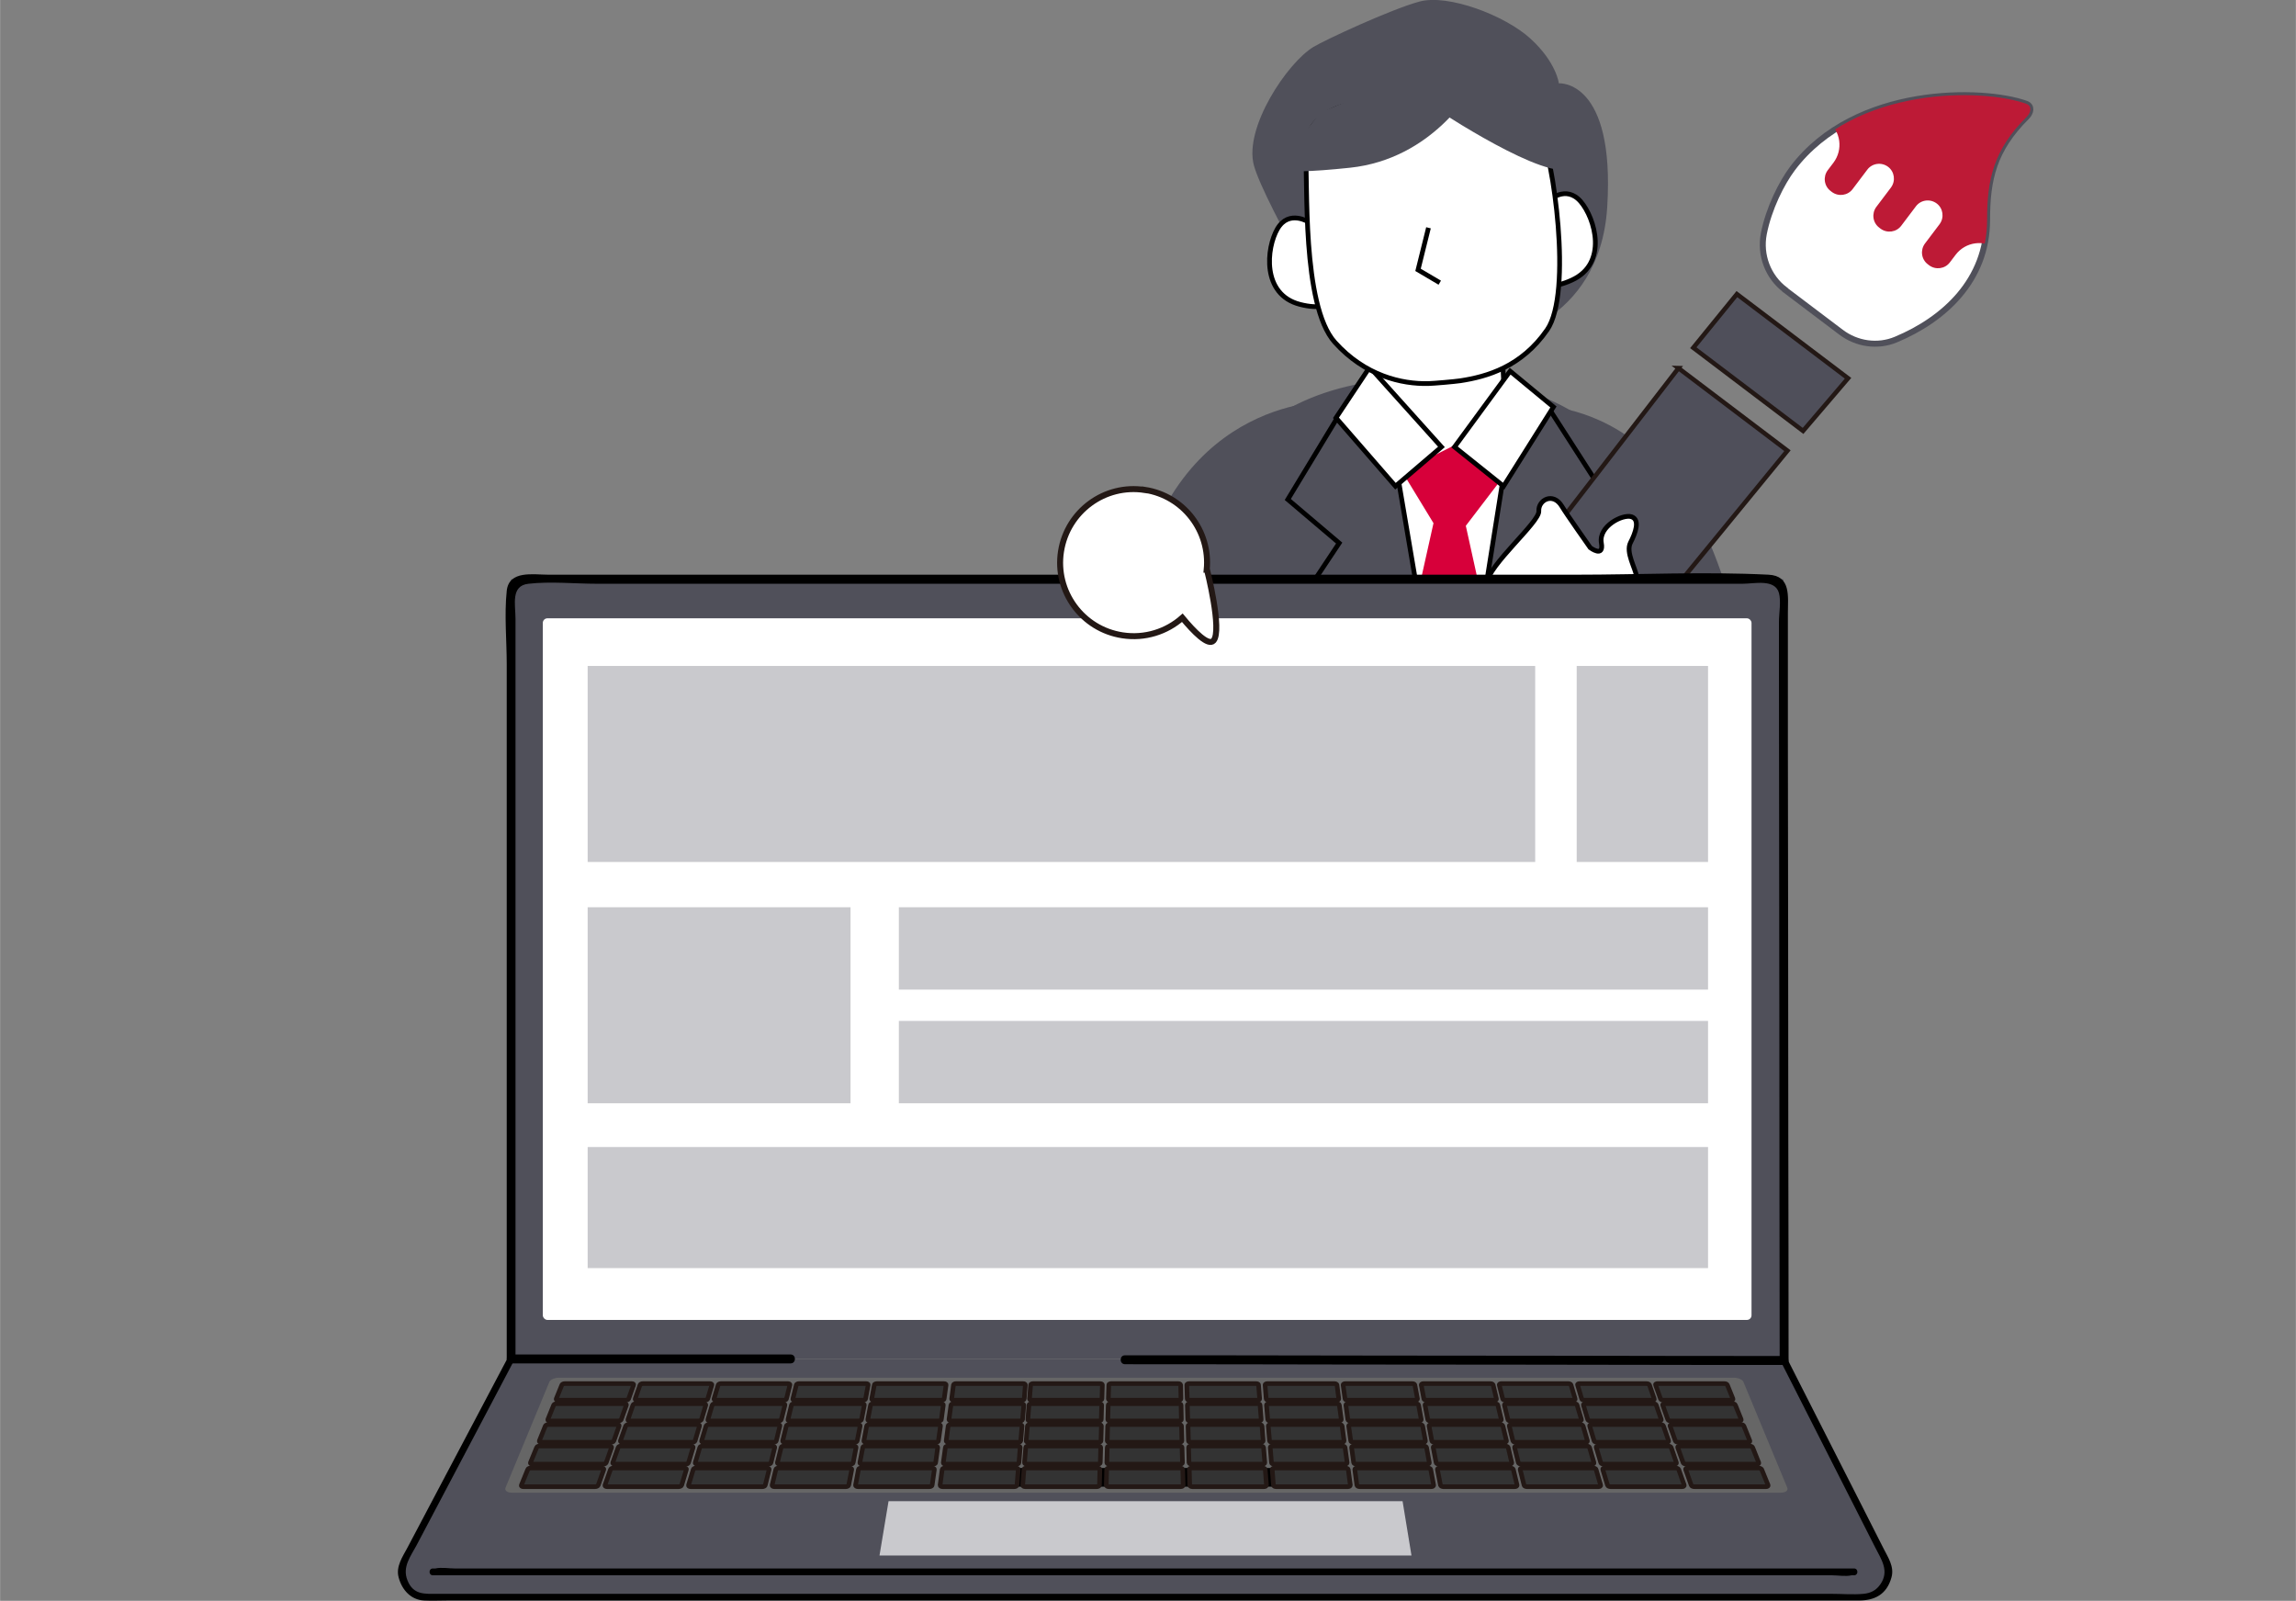 <?xml version="1.0" encoding="UTF-8"?><svg id="_レイヤー_1" xmlns="http://www.w3.org/2000/svg" width="58.14mm" height="40.53mm" xmlns:xlink="http://www.w3.org/1999/xlink" viewBox="0 0 164.81 114.9"><rect x="0" y="0" width="164.81" height="114.9" fill="#808080" stroke="none"/><defs><style>.cls-1,.cls-2,.cls-3,.cls-4,.cls-5,.cls-6{stroke-miterlimit:10;}.cls-1,.cls-4{stroke:#000;stroke-width:.34px;}.cls-1,.cls-7,.cls-5,.cls-6{fill:#fff;}.cls-8{fill:#666;}.cls-8,.cls-9,.cls-10,.cls-11,.cls-12,.cls-13,.cls-7,.cls-14{stroke-width:0px;}.cls-2{fill:#333;stroke-width:.33px;}.cls-2,.cls-3,.cls-5{stroke:#231815;}.cls-3{fill:#4f4f5a;stroke-width:.32px;}.cls-9,.cls-4{fill:#50505a;}.cls-11{fill:none;}.cls-12{fill:#bd1a36;}.cls-13{fill:#d7003a;}.cls-5{fill-rule:evenodd;stroke-width:.43px;}.cls-14{fill:#c9c9cd;}.cls-15{clip-path:url(#clippath);}.cls-6{stroke:#50505a;stroke-width:.43px;}</style><clipPath id="clippath"><path class="cls-11" d="M128.14,20.81l4.01,3.03c1.13.86,2.64,1.08,3.95.53,3.45-1.44,6.54-4.25,6.54-8.59,0-2.89.46-5.02,2.84-7.39.32-.32.4-.78-.03-.94-3.07-1.11-12.26-1.33-16.77,4.63-.79,1.05-1.71,2.87-2.07,4.71-.29,1.52.3,3.08,1.53,4.01Z"/></clipPath></defs><path class="cls-9" d="M117.84,67.18s12.98-39.25-14.24-40.06c-30.99-.93-14.5,40.06-14.5,40.06h28.74Z"/><path class="cls-1" d="M107.71,22.65l.47,9.89s-.47,2.83-3.3,2.83-6.28-6.12-6.28-6.12c0,0,.4-11.2,1.22-13.14s6.94,2.41,7.41,3.3.47,3.24.47,3.24Z"/><path class="cls-9" d="M95.66,28.8s-11.23-.5-14.21,13.64c-2.96,14.05-2.59,17.11.06,18.54,2.65,1.44,11.24-.25,11.12-1.74-.12-1.49,4.9-13.83,4.9-13.83"/><path class="cls-9" d="M107.71,29.23s10.53-2.45,15.56,11.1c5.03,13.55,3.84,17.65,1.57,19.64s-7.12.66-7.35-.82-7.88-13.32-7.88-13.32"/><polygon class="cls-7" points="109.83 30.43 105.46 52.67 103.75 52.53 97.19 33.68 103.51 32.4 108.76 31.1 109.83 30.43"/><polygon class="cls-13" points="108.2 33.84 105.22 37.74 108.03 50.48 104.27 55.93 100.03 50.41 102.9 37.55 100.64 33.84 104.88 31.72 108.2 33.84"/><polygon class="cls-4" points="96.27 29.53 92.44 35.85 96.13 38.98 92.91 43.82 104.02 55.87 99.92 31.72 96.27 29.53"/><polygon class="cls-4" points="111.12 29.21 114.78 34.9 111.06 39.14 114.23 42.81 104.51 55.67 108.2 32.43 111.12 29.21"/><polygon class="cls-1" points="98.32 26.35 95.9 29.99 100.17 34.9 103.47 32.08 98.32 26.35"/><polygon class="cls-1" points="108.4 26.64 111.51 29.21 107.93 34.9 104.41 32.08 108.4 26.64"/><path class="cls-9" d="M97.1,25.39s-6.35-10.79-7.09-13.51c-.74-2.71,2.4-7.38,4.27-8.51.82-.5,5.58-2.71,7.62-3.26,2.04-.55,6.13.98,7.98,2.68s2.02,3.19,2.02,3.19c0,0,4.05-.31,3.47,8.89-.53,8.48-8.16,9.61-8.16,9.61l-10.1.91Z"/><path class="cls-1" d="M93.96,15.95s-1.43-.94-2.26.47c-.8,1.37-1.15,4.72,1.62,5.43s3.06-1.15,3.06-1.15l-2.42-4.75Z"/><path class="cls-1" d="M111.16,14.41s1.24-1.18,2.31.06c1.03,1.2,1.97,4.44-.63,5.63-2.59,1.2-3.22-.59-3.22-.59l1.53-5.1Z"/><path class="cls-1" d="M98.7,7.22c-4.79.3-5.11,2.84-4.99,3.94.19,1.71-.29,10.75,2.11,13.41,2.16,2.4,4.79,3.01,6.72,2.96.4-.01,1.88-.14,2.28-.2,1.92-.29,4.4-1,6.24-3.66s.41-12.53-.46-14.02c-1.12-1.93-4.24-1.79-8.93-1.24"/><polyline class="cls-1" points="102.54 16.35 101.79 19.37 103.35 20.29"/><path class="cls-9" d="M102.43,7.39s7.5,5.08,9.99,4.81c2.49-.27-2.8-6.2-2.8-6.2l-6.4-.65-.79,2.04Z"/><path class="cls-9" d="M105.66,6.35s-2.78,5.06-8.76,5.69c-5.98.63-5.16-.09-5.16-.09l3.03-3.87,5.42-2.29,5.47.57Z"/><path class="cls-6" d="M128.14,20.81l4.01,3.03c1.13.86,2.64,1.08,3.95.53,3.45-1.44,6.54-4.25,6.54-8.59,0-2.89.46-5.02,2.84-7.39.32-.32.4-.78-.03-.94-3.07-1.11-12.26-1.33-16.77,4.63-.79,1.05-1.71,2.87-2.07,4.71-.29,1.52.3,3.08,1.53,4.01Z"/><path class="cls-3" d="M120.49,26.42l-20.79,26.95c-1.5,1.94-1.12,4.73.83,6.21h0c1.89,1.43,4.57,1.11,6.07-.72l21.71-26.51-7.83-5.93Z"/><polygon class="cls-3" points="129.43 30.93 132.66 27.15 124.68 21.11 121.55 24.96 129.43 30.93"/><g class="cls-15"><path class="cls-12" d="M131.11,8.63l.09.07c.94.71,1.12,2.04.41,2.98l-.41.54c-.35.47-.26,1.14.21,1.49l.09.07c.47.35,1.14.26,1.49-.21l1.05-1.39c.35-.47,1.02-.56,1.49-.21h0c.47.35.56,1.02.21,1.49l-1.05,1.39c-.35.47-.26,1.14.21,1.49l.09.07c.47.35,1.14.26,1.49-.21l1.05-1.39c.35-.47,1.02-.56,1.49-.21h0c.47.35.56,1.02.21,1.49l-1.05,1.39c-.35.47-.26,1.14.21,1.49l.09.07c.47.35,1.14.26,1.49-.21l.41-.54c.71-.94,2.04-1.12,2.98-.41h0s7.7-10.18,7.7-10.18l-.12-.09,1.55-2.05-11.34-8.59-1.55,2.05-.77-.58-7.7,10.18Z"/></g><path class="cls-1" d="M116.98,46.51s.06-.76.31-1.96c.25-1.2.3-2.36.2-3.13-.08-.62-.81-1.77-.45-2.47.36-.7.71-1.65.07-1.86-.63-.2-2.37.68-2.16,1.88.2,1.1-.8.34-.8.34,0,0-1.75-2.48-2.03-2.96-.63-1.06-1.71-.46-1.66.34.05.8-3.64,3.88-3.75,5.21-.1,1.32,3.39,6.96,3.39,6.96l.62,4.02,7.44-3.15-1.18-3.23Z"/><path class="cls-9" d="M133.79,114.64H30.59c-.55,0-1.05-.21-1.23-.52l-.42-.71c-.22-.38-.23-.79-.03-1.17l7.77-14.7h91.33l7.47,14.71c.19.38.18.78-.04,1.15l-.42.72c-.18.31-.68.52-1.23.52Z"/><path class="cls-10" d="M127.8,97.66c2.27,4.48,4.54,8.95,6.82,13.43.43.85,1.03,1.68.35,2.64-.31.44-.7.62-1.2.67-.75.07-1.55,0-2.31,0h-27.18c-13.25,0-26.5,0-39.75,0-9.94,0-19.88,0-29.82,0h-3.31c-.9,0-1.74.1-2.16-.98-.38-.96.24-1.72.66-2.51l1.88-3.56,4.31-8.17.8-1.52c.15-.28-.28-.53-.42-.25-2.41,4.56-4.82,9.12-7.23,13.68-.35.66-.84,1.35-.63,2.13.24.9.87,1.6,1.81,1.66.57.03,1.16,0,1.73,0h101.27c1.14,0,2.02-.42,2.36-1.67.21-.77-.25-1.42-.58-2.08l-1.77-3.49-4.34-8.54c-.29-.57-.57-1.13-.86-1.7-.14-.28-.57-.03-.42.25h0Z"/><rect class="cls-9" x="36.68" y="41.58" width="91.33" height="55.95"/><path class="cls-10" d="M128.07,97.33c-5.34,0-10.69-.01-16.03-.02-8.47,0-16.94-.02-25.42-.03-1.96,0-3.91,0-5.87,0-.41,0-.41.63,0,.64,5.34,0,10.69.01,16.03.02,8.47,0,16.94.02,25.42.03,1.96,0,3.91,0,5.87,0,.41,0,.41-.63,0-.64h0Z"/><path class="cls-10" d="M37,97.53v-53.11c0-1.02-.36-2.38.93-2.52,1.6-.18,3.32,0,4.92,0h36.13c9.31,0,18.62,0,27.93,0h18.19c.83,0,2.32-.37,2.6.67.16.59,0,1.44,0,2.05v3.95c.01,8.81.02,17.61.03,26.42,0,7.17.01,14.33.02,21.5,0,.38,0,.77,0,1.15,0,.41.64.41.64,0,0-5.44-.01-10.88-.02-16.32,0-9.42-.02-18.83-.03-28.25v-9.06c0-1.2.24-2.68-1.39-2.76-4.58-.23-9.24,0-13.83,0H39.36c-1.08,0-2.83-.34-2.99,1.16-.18,1.72,0,3.56,0,5.29,0,8.83,0,17.66,0,26.49v23.33c0,.41.64.41.64,0h0Z"/><path class="cls-10" d="M56.74,97.22h-20.06c-.41,0-.41.64,0,.64,5.86,0,11.72,0,17.58,0h2.49c.41,0,.41-.64,0-.64h0Z"/><path class="cls-10" d="M133.09,112.58H32.64c-.42,0-.98-.1-1.39,0-.05.01-.12,0-.18,0-.32,0-.32.49,0,.49h100.45c.42,0,.98.1,1.39,0,.05-.01.12,0,.18,0,.32,0,.32-.49,0-.49h0Z"/><rect class="cls-7" x="38.96" y="44.38" width="86.77" height="50.36" rx=".33" ry=".33"/><path class="cls-8" d="M127.83,107.14H36.74c-.33,0-.54-.16-.46-.35l3.15-7.6c.07-.17.38-.3.69-.3h84.34c.31,0,.62.13.69.3l3.15,7.6c.08.19-.13.35-.46.35Z"/><path class="cls-2" d="M44.92,100.5h-4.86c-.1,0-.16-.04-.14-.09l.41-1.01c.02-.05.12-.09.21-.09h4.8c.1,0,.16.04.14.09l-.36,1.01c-.02.05-.11.09-.21.09Z"/><path class="cls-2" d="M44.39,101.99h-4.93c-.1,0-.16-.04-.14-.1l.42-1.04c.02-.05.12-.1.21-.1h4.87c.1,0,.16.04.14.1l-.37,1.04c-.02.05-.11.1-.21.1Z"/><path class="cls-2" d="M43.85,103.52h-5c-.1,0-.16-.04-.14-.1l.43-1.07c.02-.05.12-.1.22-.1h4.94c.1,0,.16.04.14.1l-.38,1.07c-.02.06-.12.1-.22.1Z"/><path class="cls-2" d="M43.28,105.09h-5.07c-.1,0-.16-.05-.14-.1l.45-1.1c.02-.06.12-.1.22-.1h5.01c.1,0,.16.05.15.1l-.39,1.1c-.02.06-.12.1-.22.1Z"/><path class="cls-2" d="M42.7,106.71h-5.14c-.1,0-.17-.05-.14-.11l.46-1.13c.02-.06.12-.1.23-.1h5.08c.1,0,.17.05.15.1l-.4,1.13c-.02.06-.12.11-.22.11Z"/><path class="cls-2" d="M50.59,100.5h-4.86c-.1,0-.16-.04-.14-.09l.35-1.01c.02-.05.11-.09.21-.09h4.8c.1,0,.16.04.15.09l-.3,1.01c-.02.05-.11.09-.2.09Z"/><path class="cls-2" d="M50.14,101.99h-4.93c-.1,0-.16-.04-.14-.1l.36-1.04c.02-.05.11-.1.21-.1h4.87c.1,0,.16.04.15.1l-.31,1.04c-.02.05-.11.1-.21.1Z"/><path class="cls-2" d="M49.68,103.52h-5c-.1,0-.16-.04-.15-.1l.38-1.07c.02-.05.11-.1.21-.1h4.94c.1,0,.17.04.15.1l-.32,1.07c-.02.06-.11.1-.21.1Z"/><path class="cls-2" d="M49.2,105.09h-5.07c-.1,0-.17-.05-.15-.1l.39-1.1c.02-.06.12-.1.22-.1h5.01c.1,0,.17.05.15.1l-.33,1.1c-.02.06-.11.1-.21.1Z"/><path class="cls-2" d="M48.71,106.71h-5.14c-.1,0-.17-.05-.15-.11l.4-1.13c.02-.06.12-.1.22-.1h5.08c.1,0,.17.05.15.1l-.34,1.13c-.02.06-.12.11-.22.11Z"/><path class="cls-2" d="M56.26,100.5h-4.86c-.1,0-.16-.04-.15-.09l.3-1.01c.02-.05.11-.09.2-.09h4.8c.1,0,.16.04.15.09l-.25,1.01c-.01.05-.1.09-.2.09Z"/><path class="cls-2" d="M55.89,101.99h-4.93c-.1,0-.17-.04-.15-.1l.31-1.04c.02-.05.11-.1.2-.1h4.87c.1,0,.17.04.15.1l-.26,1.04c-.01.05-.1.1-.2.1Z"/><path class="cls-2" d="M55.51,103.52h-5c-.1,0-.17-.04-.15-.1l.32-1.07c.02-.05.11-.1.21-.1h4.94c.1,0,.17.04.15.1l-.26,1.07c-.01.06-.11.1-.21.1Z"/><path class="cls-2" d="M55.12,105.09h-5.07c-.1,0-.17-.05-.15-.1l.33-1.1c.02-.06.11-.1.21-.1h5.01c.1,0,.17.05.16.1l-.27,1.1c-.01.06-.11.1-.21.1Z"/><path class="cls-2" d="M54.71,106.71h-5.14c-.1,0-.17-.05-.15-.11l.34-1.13c.02-.06.11-.1.21-.1h5.08c.1,0,.17.05.16.1l-.28,1.13c-.01.06-.11.11-.21.11Z"/><path class="cls-2" d="M61.92,100.5h-4.86c-.1,0-.17-.04-.15-.09l.25-1.01c.01-.05.1-.09.2-.09h4.8c.1,0,.17.04.16.09l-.19,1.01c-.01.05-.1.09-.19.09Z"/><path class="cls-2" d="M61.64,101.99h-4.93c-.1,0-.17-.04-.15-.1l.25-1.04c.01-.05.1-.1.2-.1h4.87c.1,0,.17.04.16.1l-.2,1.04c-.01.05-.1.1-.2.1Z"/><path class="cls-2" d="M61.34,103.52h-5c-.1,0-.17-.04-.16-.1l.26-1.07c.01-.05.1-.1.2-.1h4.94c.1,0,.17.04.16.1l-.21,1.07c-.01.06-.1.1-.2.1Z"/><path class="cls-2" d="M61.03,105.09h-5.07c-.1,0-.17-.05-.16-.1l.27-1.1c.01-.06.11-.1.21-.1h5.01c.1,0,.17.05.16.1l-.21,1.1c-.01.06-.1.1-.2.1Z"/><path class="cls-2" d="M60.72,106.71h-5.14c-.1,0-.17-.05-.16-.11l.27-1.13c.01-.06.11-.1.21-.1h5.08c.1,0,.17.05.16.1l-.22,1.13c-.01.06-.1.11-.21.11Z"/><path class="cls-2" d="M67.59,100.5h-4.86c-.1,0-.17-.04-.16-.09l.19-1.01c0-.05.1-.09.19-.09h4.8c.1,0,.17.04.16.09l-.14,1.01c0,.05-.09.09-.19.09Z"/><path class="cls-2" d="M67.38,101.99h-4.93c-.1,0-.17-.04-.16-.1l.2-1.04c0-.05.1-.1.19-.1h4.87c.1,0,.17.04.16.1l-.14,1.04c0,.05-.09.1-.19.1Z"/><path class="cls-2" d="M67.17,103.52h-5c-.1,0-.17-.04-.16-.1l.2-1.07c.01-.05.1-.1.2-.1h4.94c.1,0,.17.04.16.1l-.15,1.07c0,.06-.09.1-.19.1Z"/><path class="cls-2" d="M66.95,105.09h-5.07c-.1,0-.17-.05-.16-.1l.21-1.1c.01-.06.1-.1.2-.1h5.01c.1,0,.17.05.17.1l-.15,1.1c0,.06-.1.1-.2.1Z"/><path class="cls-2" d="M66.72,106.71h-5.14c-.1,0-.18-.05-.17-.11l.21-1.13c.01-.06.1-.1.2-.1h5.08c.1,0,.18.05.17.1l-.16,1.13c0,.06-.1.11-.2.11Z"/><path class="cls-10" d="M73.26,100.5h-4.86c-.1,0-.17-.04-.16-.09l.14-1.01c0-.05.09-.09.19-.09h4.8c.1,0,.17.04.17.09l-.09,1.01c0,.05-.09.09-.18.09Z"/><path class="cls-10" d="M73.13,101.99h-4.93c-.1,0-.17-.04-.16-.1l.14-1.04c0-.05.09-.1.19-.1h4.87c.1,0,.17.04.17.1l-.09,1.04c0,.05-.09.1-.19.1Z"/><path class="cls-10" d="M73,103.52h-5c-.1,0-.17-.04-.17-.1l.14-1.07c0-.05.09-.1.19-.1h4.94c.1,0,.17.04.17.1l-.09,1.07c0,.06-.09.1-.19.1Z"/><path class="cls-10" d="M72.86,105.09h-5.07c-.1,0-.18-.05-.17-.1l.15-1.1c0-.06.09-.1.19-.1h5.01c.1,0,.18.05.17.1l-.09,1.1c0,.06-.09.1-.19.1Z"/><path class="cls-10" d="M96.8,106.71h-29.29c-.07,0-.12-.03-.11-.07l.16-1.2s.06-.07.13-.07h28.93c.07,0,.12.03.13.07l.16,1.2s-.05.07-.11.07Z"/><path class="cls-2" d="M68.48,100.5h4.86c.1,0,.18-.04.18-.09l.08-1.01c0-.05-.07-.09-.17-.09h-4.8c-.1,0-.18.04-.19.09l-.13,1.01c0,.05.07.09.16.09Z"/><path class="cls-2" d="M68.28,101.99h4.93c.1,0,.18-.04.19-.1l.09-1.04c0-.05-.07-.1-.17-.1h-4.87c-.1,0-.18.04-.19.1l-.14,1.04c0,.05.07.1.17.1Z"/><path class="cls-2" d="M68.08,103.52h5c.1,0,.18-.04.19-.1l.09-1.07c0-.05-.07-.1-.17-.1h-4.94c-.1,0-.18.04-.19.1l-.14,1.07c0,.06.07.1.17.1Z"/><path class="cls-2" d="M67.88,105.09h5.07c.1,0,.19-.05.19-.1l.09-1.1c0-.06-.07-.1-.17-.1h-5.01c-.1,0-.19.05-.19.1l-.15,1.1c0,.06.07.1.17.1Z"/><path class="cls-2" d="M67.67,106.71h5.14c.1,0,.19-.05.19-.11l.09-1.13c0-.06-.07-.1-.18-.1h-5.08c-.1,0-.19.05-.2.1l-.15,1.13c0,.06.07.11.17.11Z"/><path class="cls-2" d="M78.93,100.5h-4.86c-.1,0-.17-.04-.17-.09l.08-1.01c0-.05.09-.09.18-.09h4.8c.1,0,.17.04.17.09l-.03,1.01c0,.05-.08.09-.18.09Z"/><path class="cls-2" d="M78.88,101.99h-4.93c-.1,0-.17-.04-.17-.1l.08-1.04c0-.05.09-.1.18-.1h4.87c.1,0,.17.04.17.1l-.03,1.04c0,.05-.08.1-.18.1Z"/><path class="cls-2" d="M78.83,103.52h-5c-.1,0-.18-.04-.17-.1l.09-1.07c0-.05.09-.1.19-.1h4.94c.1,0,.18.04.18.1l-.03,1.07c0,.06-.08.1-.18.1Z"/><path class="cls-2" d="M78.78,105.09h-5.07c-.1,0-.18-.05-.17-.1l.09-1.1c0-.06.09-.1.19-.1h5.01c.1,0,.18.05.18.1l-.03,1.1c0,.06-.09.1-.19.1Z"/><path class="cls-2" d="M78.73,106.71h-5.14c-.1,0-.18-.05-.18-.11l.09-1.13c0-.06.09-.1.19-.1h5.08c.1,0,.18.05.18.1l-.03,1.13c0,.06-.09.11-.19.11Z"/><path class="cls-2" d="M84.59,100.5h-4.86c-.1,0-.17-.04-.17-.09l.03-1.01c0-.05.08-.09.18-.09h4.8c.1,0,.17.04.18.09l.02,1.01c0,.05-.08.09-.17.09Z"/><path class="cls-2" d="M84.63,101.99h-4.93c-.1,0-.18-.04-.18-.1l.03-1.04c0-.05.08-.1.18-.1h4.87c.1,0,.18.04.18.1l.02,1.04c0,.05-.08.1-.18.1Z"/><path class="cls-2" d="M84.66,103.52h-5c-.1,0-.18-.04-.18-.1l.03-1.07c0-.05.08-.1.18-.1h4.94c.1,0,.18.04.18.1l.03,1.07c0,.06-.08.1-.18.1Z"/><path class="cls-2" d="M84.7,105.09h-5.07c-.1,0-.18-.05-.18-.1l.03-1.1c0-.06.08-.1.18-.1h5.01c.1,0,.18.05.18.1l.03,1.1c0,.06-.08.1-.18.1Z"/><path class="cls-2" d="M84.73,106.71h-5.14c-.1,0-.18-.05-.18-.11l.03-1.13c0-.06.08-.1.19-.1h5.08c.1,0,.18.05.19.1l.03,1.13c0,.06-.08.11-.18.11Z"/><path class="cls-2" d="M90.26,100.5h-4.86c-.1,0-.18-.04-.18-.09l-.03-1.01c0-.05.08-.09.17-.09h4.8c.1,0,.18.04.18.09l.08,1.01c0,.05-.07.09-.17.09Z"/><path class="cls-2" d="M90.37,101.99h-4.93c-.1,0-.18-.04-.18-.1l-.03-1.04c0-.05.08-.1.17-.1h4.87c.1,0,.18.04.18.1l.08,1.04c0,.05-.07.1-.17.1Z"/><path class="cls-2" d="M90.49,103.52h-5c-.1,0-.18-.04-.18-.1l-.03-1.07c0-.05.08-.1.18-.1h4.94c.1,0,.18.04.19.1l.08,1.07c0,.06-.07.1-.17.1Z"/><path class="cls-2" d="M90.61,105.09h-5.07c-.1,0-.18-.05-.19-.1l-.03-1.1c0-.06.08-.1.18-.1h5.01c.1,0,.18.05.19.1l.09,1.1c0,.06-.07.1-.18.1Z"/><path class="cls-2" d="M90.73,106.71h-5.14c-.1,0-.19-.05-.19-.11l-.03-1.13c0-.06.08-.1.18-.1h5.08c.1,0,.19.05.19.1l.09,1.13c0,.06-.07.11-.18.11Z"/><path class="cls-2" d="M95.93,100.5h-4.86c-.1,0-.18-.04-.18-.09l-.08-1.01c0-.05.07-.09.17-.09h4.8c.1,0,.18.04.19.09l.13,1.01c0,.05-.07.09-.16.09Z"/><path class="cls-2" d="M96.12,101.99h-4.93c-.1,0-.18-.04-.19-.1l-.09-1.04c0-.05.07-.1.17-.1h4.87c.1,0,.18.04.19.1l.14,1.04c0,.05-.07.1-.17.1Z"/><path class="cls-2" d="M96.32,103.52h-5c-.1,0-.18-.04-.19-.1l-.09-1.07c0-.05.07-.1.17-.1h4.94c.1,0,.18.04.19.1l.14,1.07c0,.06-.07.1-.17.1Z"/><path class="cls-2" d="M96.53,105.09h-5.07c-.1,0-.19-.05-.19-.1l-.09-1.1c0-.06.07-.1.17-.1h5.01c.1,0,.19.05.19.1l.15,1.1c0,.06-.07.1-.17.1Z"/><path class="cls-2" d="M96.74,106.71h-5.14c-.1,0-.19-.05-.19-.11l-.09-1.13c0-.06.07-.1.18-.1h5.08c.1,0,.19.05.2.1l.15,1.13c0,.06-.07.11-.17.11Z"/><path class="cls-2" d="M101.6,100.5h-4.86c-.1,0-.18-.04-.19-.09l-.14-1.01c0-.05.07-.09.16-.09h4.8c.1,0,.18.04.19.09l.19,1.01c0,.05-.06.09-.16.09Z"/><path class="cls-2" d="M101.87,101.99h-4.93c-.1,0-.18-.04-.19-.1l-.14-1.04c0-.05.07-.1.16-.1h4.87c.1,0,.18.04.19.1l.19,1.04c.01.05-.06.1-.16.1Z"/><path class="cls-2" d="M102.15,103.52h-5c-.1,0-.19-.04-.19-.1l-.15-1.07c0-.05.07-.1.17-.1h4.94c.1,0,.19.04.2.1l.2,1.07c.01.06-.06.1-.16.1Z"/><path class="cls-2" d="M102.44,105.09h-5.07c-.1,0-.19-.05-.2-.1l-.15-1.1c0-.06.07-.1.17-.1h5.01c.1,0,.19.05.2.1l.2,1.1c.01.06-.06.1-.16.1Z"/><path class="cls-2" d="M102.74,106.71h-5.14c-.1,0-.19-.05-.2-.11l-.15-1.13c0-.06.07-.1.17-.1h5.08c.1,0,.19.05.2.1l.21,1.13c.01.06-.06.11-.17.11Z"/><path class="cls-2" d="M107.26,100.5h-4.86c-.1,0-.18-.04-.19-.09l-.19-1.01c0-.05.06-.09.16-.09h4.8c.1,0,.18.04.2.09l.24,1.01c.01.05-.06.09-.15.09Z"/><path class="cls-2" d="M107.62,101.99h-4.93c-.1,0-.19-.04-.2-.1l-.2-1.04c-.01-.05.06-.1.16-.1h4.87c.1,0,.19.04.2.1l.25,1.04c.01.05-.06.1-.15.1Z"/><path class="cls-2" d="M107.98,103.52h-5c-.1,0-.19-.04-.2-.1l-.2-1.07c-.01-.05.06-.1.16-.1h4.94c.1,0,.19.04.2.1l.26,1.07c.01.06-.06.1-.16.1Z"/><path class="cls-2" d="M108.36,105.09h-5.07c-.1,0-.19-.05-.2-.1l-.21-1.1c-.01-.06.06-.1.16-.1h5.01c.1,0,.19.05.21.1l.26,1.1c.01.06-.06.1-.16.1Z"/><path class="cls-2" d="M108.75,106.71h-5.14c-.1,0-.19-.05-.21-.11l-.22-1.13c-.01-.06.06-.1.16-.1h5.08c.1,0,.19.05.21.1l.27,1.13c.01.06-.06.11-.16.11Z"/><path class="cls-2" d="M112.93,100.5h-4.86c-.1,0-.19-.04-.2-.09l-.25-1.01c-.01-.05.05-.09.15-.09h4.8c.1,0,.19.04.2.09l.3,1.01c.02.05-.05.09-.15.09Z"/><path class="cls-2" d="M113.37,101.99h-4.93c-.1,0-.19-.04-.2-.1l-.25-1.04c-.01-.05.06-.1.15-.1h4.87c.1,0,.19.04.2.1l.31,1.04c.02.05-.05.1-.15.1Z"/><path class="cls-2" d="M113.81,103.52h-5c-.1,0-.19-.04-.21-.1l-.26-1.07c-.01-.05.06-.1.15-.1h4.94c.1,0,.19.04.21.1l.31,1.07c.02.06-.05.1-.15.1Z"/><path class="cls-2" d="M114.27,105.09h-5.07c-.1,0-.19-.05-.21-.1l-.27-1.1c-.01-.06.06-.1.16-.1h5.01c.1,0,.19.05.21.1l.32,1.1c.02.06-.05.1-.15.1Z"/><path class="cls-2" d="M114.75,106.71h-5.14c-.1,0-.2-.05-.21-.11l-.28-1.13c-.01-.06.06-.1.16-.1h5.08c.1,0,.2.05.21.1l.33,1.13c.02.06-.05.11-.15.11Z"/><path class="cls-2" d="M118.6,100.5h-4.86c-.1,0-.19-.04-.2-.09l-.3-1.01c-.02-.05.05-.09.15-.09h4.8c.1,0,.19.04.21.09l.35,1.01c.02.05-.05.09-.14.09Z"/><path class="cls-2" d="M119.11,101.99h-4.93c-.1,0-.19-.04-.21-.1l-.31-1.04c-.02-.05.05-.1.15-.1h4.87c.1,0,.19.04.21.1l.36,1.04c.02.05-.05.1-.14.1Z"/><path class="cls-2" d="M119.64,103.52h-5c-.1,0-.19-.04-.21-.1l-.32-1.07c-.02-.05.05-.1.15-.1h4.94c.1,0,.19.04.21.1l.37,1.07c.02.06-.05.1-.15.1Z"/><path class="cls-2" d="M120.19,105.09h-5.07c-.1,0-.2-.05-.21-.1l-.33-1.1c-.02-.06.05-.1.15-.1h5.01c.1,0,.2.05.22.1l.38,1.1c.02.06-.05.1-.15.1Z"/><path class="cls-2" d="M120.75,106.71h-5.14c-.1,0-.2-.05-.22-.11l-.34-1.13c-.02-.06.05-.1.15-.1h5.08c.1,0,.2.05.22.1l.4,1.13c.02.06-.05.11-.15.11Z"/><path class="cls-2" d="M124.27,100.5h-4.86c-.1,0-.19-.04-.21-.09l-.36-1.01c-.02-.05.04-.09.14-.09h4.8c.1,0,.19.04.21.09l.41,1.01c.02.05-.04.09-.14.09Z"/><path class="cls-2" d="M124.86,101.99h-4.93c-.1,0-.19-.04-.21-.1l-.37-1.04c-.02-.05.05-.1.14-.1h4.87c.1,0,.19.04.21.1l.42,1.04c.02.05-.04.1-.14.1Z"/><path class="cls-2" d="M125.48,103.52h-5c-.1,0-.2-.04-.22-.1l-.38-1.07c-.02-.05.05-.1.14-.1h4.94c.1,0,.2.04.22.1l.43,1.07c.02.06-.04.1-.14.1Z"/><path class="cls-2" d="M126.11,105.09h-5.07c-.1,0-.2-.05-.22-.1l-.39-1.1c-.02-.06.05-.1.15-.1h5.01c.1,0,.2.05.22.1l.44,1.1c.02.06-.04.1-.14.1Z"/><path class="cls-2" d="M126.76,106.71h-5.14c-.1,0-.2-.05-.22-.11l-.4-1.13c-.02-.06.05-.1.15-.1h5.08c.1,0,.2.05.23.1l.46,1.13c.02.06-.04.11-.14.11Z"/><polygon class="cls-14" points="101.32 111.65 63.13 111.65 63.78 107.75 100.68 107.75 101.32 111.65"/><rect class="cls-14" x="113.18" y="47.8" width="9.43" height="14.07"/><rect class="cls-14" x="42.18" y="47.8" width="68.02" height="14.07"/><rect class="cls-14" x="42.18" y="65.12" width="18.87" height="14.07"/><rect class="cls-14" x="64.52" y="73.28" width="58.09" height="5.91"/><rect class="cls-14" x="64.52" y="65.12" width="58.09" height="5.91"/><rect class="cls-14" x="42.18" y="82.33" width="80.43" height="8.69"/><path class="cls-5" d="M82.18,35.16c2.78.43,4.71,2.96,4.44,5.73h.02s1.11,4.35.47,5.09c-.37.43-1.42-.65-2.24-1.64-1.13,1-2.69,1.51-4.3,1.26-2.88-.44-4.86-3.14-4.41-6.02s3.14-4.86,6.02-4.41Z"/></svg>